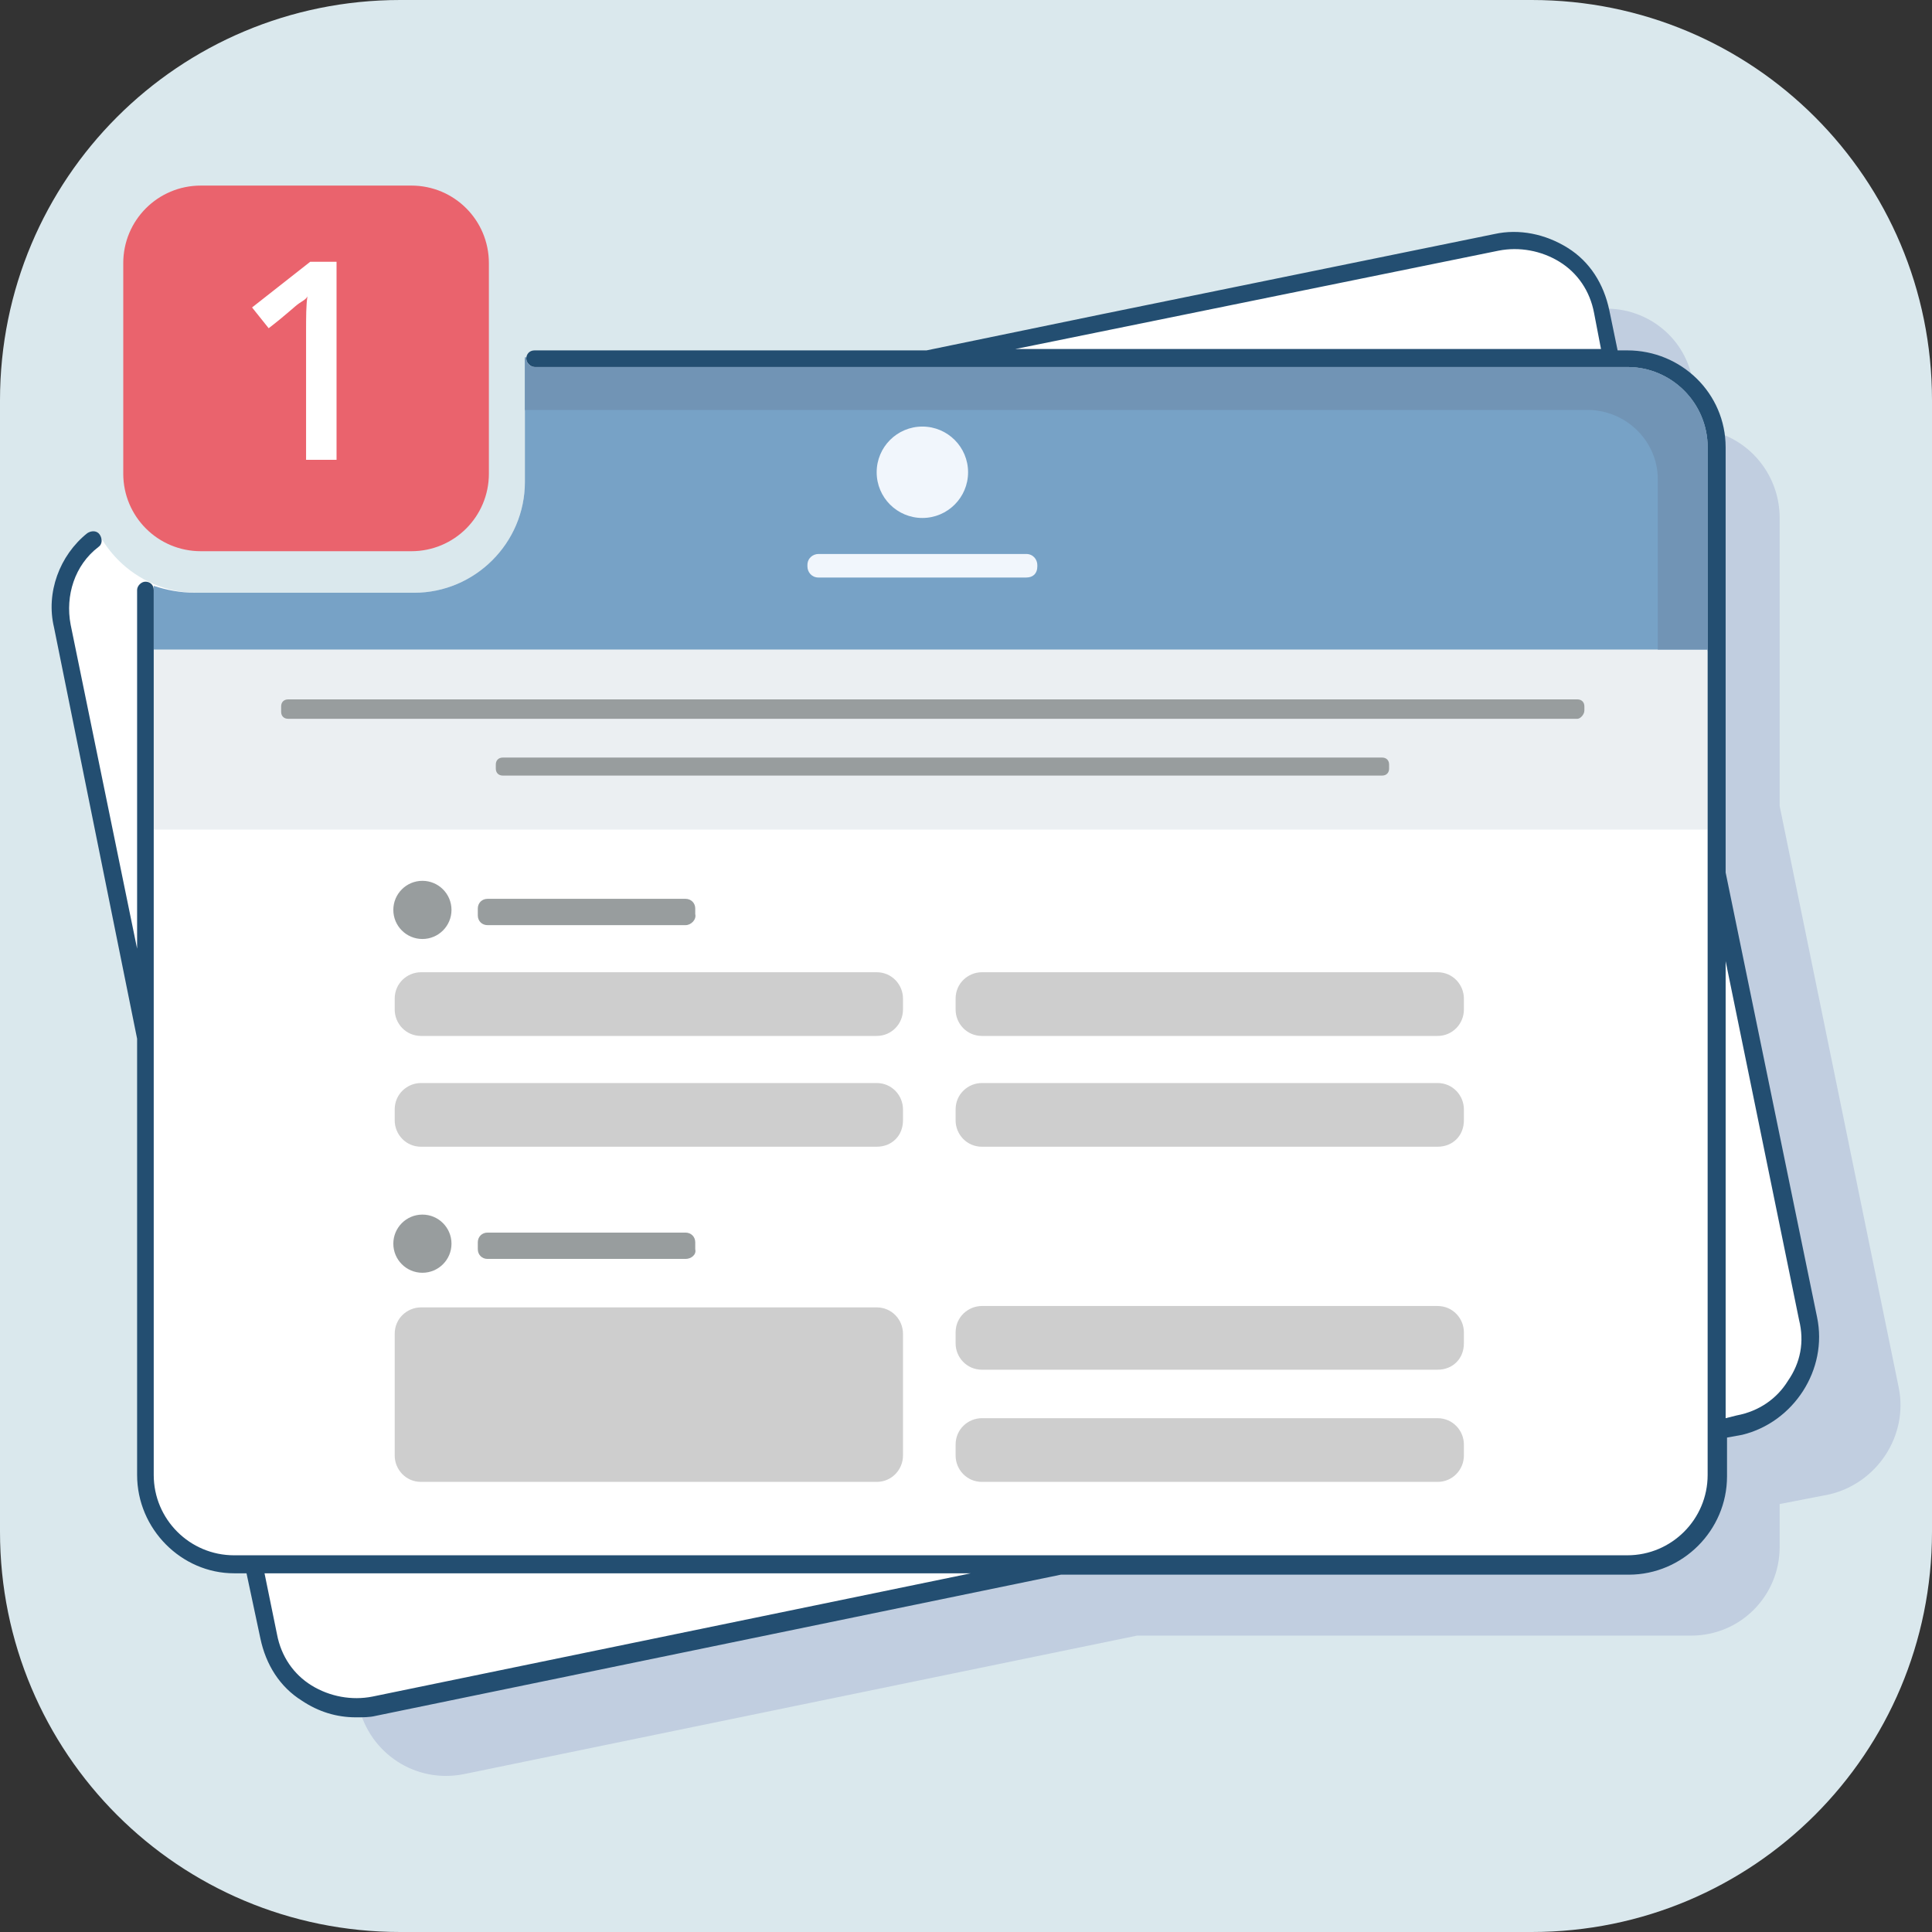 <?xml version="1.0" encoding="UTF-8"?><svg id="Calque_2" xmlns="http://www.w3.org/2000/svg" viewBox="0 0 139.5 139.5"><rect x="0" y="0" width="139.5" height="139.5" fill="#333333" stroke="none"/><defs><style>.cls-1{fill:#77a2c6;}.cls-1,.cls-2,.cls-3,.cls-4,.cls-5,.cls-6,.cls-7,.cls-8,.cls-9,.cls-10,.cls-11,.cls-12,.cls-13{stroke-width:0px;}.cls-2{fill:none;}.cls-3{fill:#ea636d;}.cls-4{fill:#cecece;}.cls-5{fill:#7194b5;}.cls-6{fill:#ebeff2;}.cls-7{fill:#c1cee0;}.cls-8,.cls-12{fill:#234e71;}.cls-9{fill:#f1f6fc;}.cls-10{fill:#989d9e;}.cls-11{fill:#dae8ed;}.cls-12{isolation:isolate;opacity:.17;}.cls-13{fill:#fff;}</style></defs><g id="Calque_1-2"><path class="cls-11" d="M110.6,139.5H28.9c-16,0-28.9-12.9-28.9-28.9V28.9C0,12.9,12.9,0,28.9,0h81.7c16,0,28.9,12.9,28.9,28.9v81.7c0,16-12.9,28.9-28.9,28.9Z"/><path class="cls-7" d="M115.6,22.4l.7,3.6h1.3c1.9,0,3.6.8,4.7,2.1l-.1-.7c-.6-3.2-3.5-5.3-6.6-5.1v.1Z"/><path class="cls-7" d="M137.1,100.2l-8.6-42v-20.8c0-2.9-1.9-5.4-4.6-6.2.1.4.1.8.1,1.2v31l6.5,31.7c.8,3.6-1.4,7-4.9,7.7l-1.6.3v3.5c.1,3.6-2.8,6.5-6.4,6.5h-42l-48.6,10c-.4.1-.7.1-1.1.1.8,3.4,4.1,5.6,7.6,4.9l48.6-10h40c3.6,0,6.4-2.9,6.4-6.4v-3.1l3.6-.7c3.4-.8,5.7-4.2,5-7.7Z"/><path class="cls-13" d="M130.5,95.1l-6.5-31.7v-31c0-3.5-2.8-6.4-6.4-6.4h-1.3l-.7-3.6c-.7-3.5-4.1-5.7-7.6-5l-41.8,8.6H16.9c-3.5,0-6.4,2.8-6.4,6.4v5.1l-1.1.2c-3.5.7-5.7,4.1-5,7.6l6.1,29.6v31.8c0,3.5,2.8,6.4,6.4,6.4h1.5l1,5c.7,3.5,4.1,5.7,7.6,5l48.6-10h42c3.6,0,6.5-2.9,6.4-6.5v-3.5l1.6-.3c3.5-.7,5.7-4.1,4.9-7.7Z"/><rect class="cls-2" x="11.4" y="58.9" width="111.8" height="50.8"/><path class="cls-11" d="M14.2,10h15.7c4.4,0,8,3.6,8,8v16.8c0,4.4-3.6,8-8,8h-15.7c-4.4,0-8-3.6-8-8v-16.8c0-4.4,3.6-8,8-8Z"/><path class="cls-12" d="M120.2,34.6v12.2h3.1v-14.5c0-3.2-2.6-5.8-5.8-5.8H38.6c-.4,0-.6-.3-.6-.6h-.1v3.8h77.4c2.7,0,4.9,2.2,4.9,4.9Z"/><path class="cls-1" d="M11.1,42.6v4.4h112.2v-14.7c0-3.2-2.6-5.8-5.8-5.8H38.6c-.4,0-.6-.3-.6-.6h-.1v8.9c0,4.4-3.6,8-8,8h-15.8c-1.1,0-2.1-.2-3-.5v.3Z"/><polygon class="cls-6" points="11.1 59.9 123.3 59.9 123.3 56.6 123.3 46.9 11.1 46.9 11.1 59.9"/><path class="cls-8" d="M131.2,95.1l-6.6-32.1v-30.7c0-3.9-3.2-7-7.1-7h-.7l-.6-2.9c-.4-1.9-1.4-3.5-3-4.5s-3.5-1.4-5.3-1l-28.4,5.8-12.6,2.6h-28.3c-.4,0-.6.3-.6.6s.3.6.6.6h78.9c3.2,0,5.8,2.6,5.8,5.8v74.2c0,3.2-2.6,5.8-5.8,5.8H16.9c-3.2,0-5.8-2.6-5.8-5.8v-63.9c0-.4-.3-.6-.6-.6s-.6.3-.6.6v25.9l-4.8-23.4c-.4-2.1.3-4.3,2-5.6.3-.2.3-.6.1-.9s-.6-.3-.9-.1c-2,1.6-3,4.3-2.4,6.8l6,29.7v31.5c0,3.9,3.2,7.1,7,7.1h.9l1,4.7c.4,1.9,1.4,3.5,3,4.5,1.2.8,2.5,1.2,3.9,1.2.5,0,1,0,1.4-.1l49.5-10.2h41c3.9,0,7.1-3.2,7.1-7.1v-2.8l1.1-.2c3.7-.9,6.2-4.7,5.4-8.5ZM73.3,25.2l1.5-.3,33.4-6.8c1.5-.3,3.1,0,4.4.8s2.2,2.1,2.5,3.7l.5,2.6s-42.3,0-42.3,0ZM26.9,122.5c-1.5.3-3.1,0-4.4-.8s-2.2-2.1-2.5-3.7l-.9-4.4h51l-43.2,8.9ZM129.1,99.7c-.8,1.3-2.1,2.2-3.7,2.5l-.8.2v-33l5.3,25.9c.4,1.6.1,3.1-.8,4.4Z"/><path class="cls-10" d="M113.9,51.9H20.8c-.3,0-.5-.2-.5-.5v-.4c0-.3.2-.5.5-.5h93.1c.3,0,.5.2.5.5v.3c0,.3-.3.6-.5.6Z"/><path class="cls-10" d="M99.8,56h-63.5c-.3,0-.5-.2-.5-.5v-.3c0-.3.2-.5.5-.5h63.5c.3,0,.5.2.5.5v.3c0,.3-.2.5-.5.5Z"/><path class="cls-4" d="M63.3,107H30.4c-1.1,0-1.9-.9-1.9-1.9v-8.8c0-1.1.9-1.9,1.9-1.9h32.9c1.1,0,1.9.9,1.9,1.9v8.8c0,1-.8,1.9-1.9,1.9Z"/><path class="cls-4" d="M103.8,98.9h-32.9c-1.1,0-1.9-.9-1.9-1.9v-.8c0-1.1.9-1.9,1.9-1.9h32.9c1.1,0,1.9.9,1.9,1.9v.8c0,1.1-.8,1.9-1.9,1.9Z"/><path class="cls-10" d="M49.5,90.9h-14.3c-.4,0-.7-.3-.7-.7v-.5c0-.4.3-.7.7-.7h14.3c.4,0,.7.3.7.7v.5c.1.4-.3.7-.7.7Z"/><circle class="cls-10" cx="30.5" cy="89.8" r="2.1"/><path class="cls-4" d="M103.8,107h-32.9c-1.1,0-1.9-.9-1.9-1.9v-.8c0-1.1.9-1.9,1.9-1.9h32.9c1.1,0,1.9.9,1.9,1.9v.8c0,1-.8,1.9-1.9,1.9Z"/><path class="cls-4" d="M63.3,74.8H30.4c-1.1,0-1.9-.9-1.9-1.9v-.8c0-1.1.9-1.9,1.9-1.9h32.9c1.1,0,1.9.9,1.9,1.9v.8c0,1-.8,1.9-1.9,1.9Z"/><path class="cls-4" d="M63.3,82.8H30.4c-1.1,0-1.9-.9-1.9-1.9v-.8c0-1.1.9-1.9,1.9-1.9h32.9c1.1,0,1.9.9,1.9,1.9v.8c0,1.1-.8,1.9-1.9,1.9Z"/><path class="cls-4" d="M103.8,74.8h-32.9c-1.1,0-1.9-.9-1.9-1.9v-.8c0-1.1.9-1.9,1.9-1.9h32.9c1.1,0,1.9.9,1.9,1.9v.8c0,1-.8,1.9-1.9,1.9Z"/><path class="cls-4" d="M103.8,82.8h-32.9c-1.1,0-1.9-.9-1.9-1.9v-.8c0-1.1.9-1.9,1.9-1.9h32.9c1.1,0,1.9.9,1.9,1.9v.8c0,1.1-.8,1.9-1.9,1.9Z"/><path class="cls-10" d="M49.5,66.8h-14.3c-.4,0-.7-.3-.7-.7v-.5c0-.4.3-.7.7-.7h14.3c.4,0,.7.3.7.7v.4c.1.4-.3.8-.7.8Z"/><circle class="cls-10" cx="30.5" cy="65.7" r="2.1"/><circle class="cls-9" cx="66.6" cy="34.1" r="3.3"/><path class="cls-9" d="M74.1,41.7h-15c-.5,0-.8-.4-.8-.8v-.1c0-.5.4-.8.8-.8h15c.5,0,.8.4.8.8v.1c0,.5-.3.8-.8.8Z"/><path class="cls-3" d="M29.7,39.8h-15.2c-3.1,0-5.6-2.5-5.6-5.6v-15.2c0-3.1,2.5-5.6,5.6-5.6h15.2c3.1,0,5.6,2.5,5.6,5.6v15.2c0,3.1-2.5,5.6-5.6,5.6Z"/><path class="cls-13" d="M24.4,33.2h-2.3v-9.2c0-1.1,0-2,.1-2.6-.1.2-.3.3-.6.5s-.9.8-2.2,1.8l-1.2-1.5,4.2-3.3h1.9v14.3h.1Z"/><path class="cls-5" d="M119.7,34.6v12.3h3.6v-14.6c0-3.2-2.6-5.8-5.8-5.8H38.6c-.3,0-.6-.3-.6-.6v-.1h-.1v3.8h76.9c2.7.1,4.9,2.3,4.9,5Z"/></g></svg>